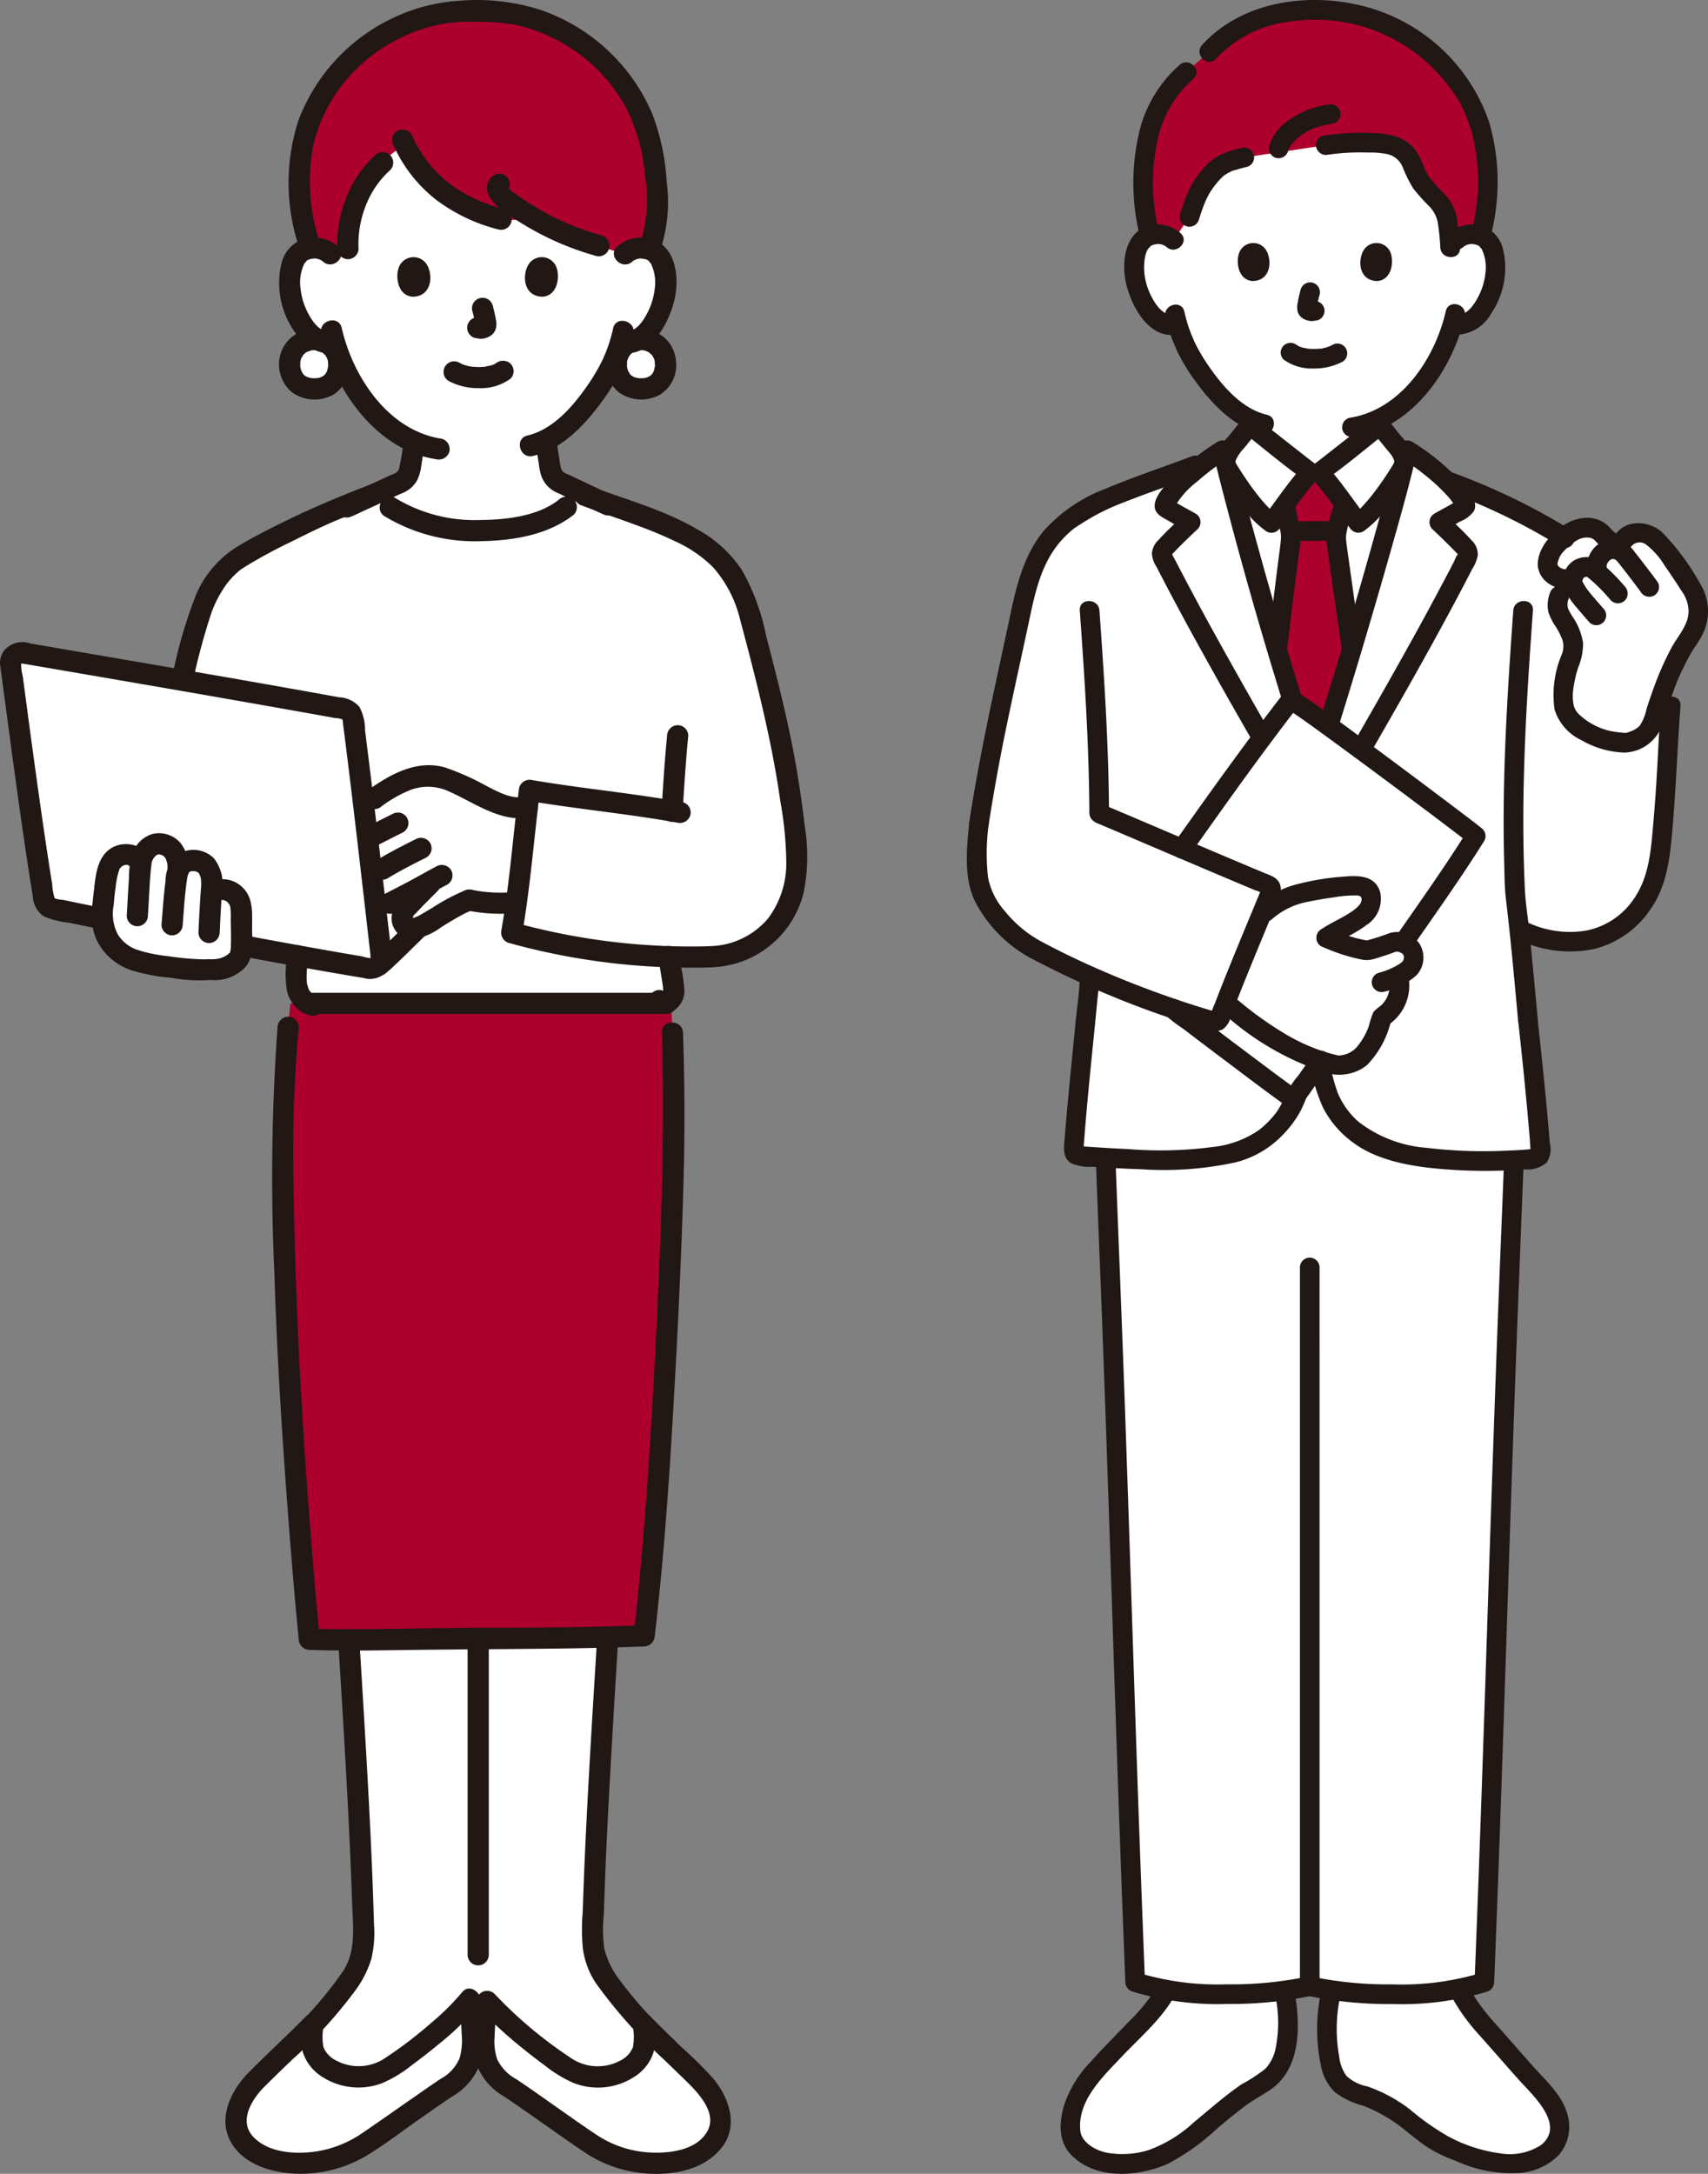 <svg xmlns="http://www.w3.org/2000/svg" width="171.289" height="218"><rect width="100%" height="100%" fill="#808080" stroke="none"/><g data-name="Group 3986"><g data-name="13536"><path data-name="Path 592" d="M145.26 33.752a16.66 16.66 0 01-2.794 4.828 12.472 12.472 0 01-4.513 3.6c.049.561.126 1.1.226 1.675.181 1 .121 1.9 1.515 2.4.091.033 4.5 2.094 4.768 2.184 0 0-.974 7.264-11.447 7.264s-13.74-7.478-13.74-7.478c.142-.057 4.092-1.937 4.182-1.97 1.394-.5 1.34-1.4 1.515-2.4.112-.64.2-1.275.246-1.917-3.347-1.777-5.992-6.333-6.471-7.633a14.317 14.317 0 01-.648-1.758l-.181.031a2.442 2.442 0 01-1.883-.542 6.693 6.693 0 01-1.966-3.184 6.148 6.148 0 01.18-4.335 2.056 2.056 0 011.846-1.026 2.214 2.214 0 011.6.586s-3.332-13.451 14.17-13.451c15.848 0 14.17 13.451 14.17 13.451a2.217 2.217 0 011.6-.586 2.056 2.056 0 011.854 1.029 6.148 6.148 0 01.18 4.335 6.7 6.7 0 01-1.965 3.187 2.4 2.4 0 01-2.037.51 21.05 21.05 0 01-.407 1.2z" fill="#fff"/><path data-name="Path 593" d="M131.849 47.368h.488c1.081 1.216 3.34 4.352 3.886 5.079 1.7-1.088 4.208-5.086 4.509-5.655-1.967 7.864-7.488 26.316-8.827 30-1.248-2.16-6.918-21.905-8.912-30.008.269.52 2.8 4.571 4.516 5.665.546-.727 2.808-3.864 3.886-5.079z" fill="#fff"/><path data-name="Path 594" d="M120.376 213.562c1.436-1.178 2.816-2.357 4.437-3.556.8-.595 1.805-1.006 2.569-1.652a4.5 4.5 0 001.035-1.379c.9-1.718.822-4.923.479-6.833 0 0-.035-.2-.1-.538-2.229.256-5.014.382-7 .4a26.362 26.362 0 01-4.8-.469l-.882 1.391c-.64.719-1.837 2.156-2.53 2.825-2.069 1.994-2.811 2.94-4.315 4.608a7.979 7.979 0 00-1.877 5.656c.226 1.392 1.564 2.154 2.868 2.69a10.47 10.47 0 003.8.2 10.3 10.3 0 004.479-1.878 73.81 73.81 0 001.837-1.465z" fill="#fff"/><path data-name="Path 595" d="M142.279 213.46a18.649 18.649 0 00-4.847-3.075 8.115 8.115 0 01-2.982-1.382 4.277 4.277 0 01-1.008-2.015 16.493 16.493 0 01-.065-6.68s.058-.281.148-.745a71.985 71.985 0 007.374.443 26.972 26.972 0 005.271-.557l1.527 2.428 6.739 7.525c3.313 3.4 2.178 6.834-1.666 7.454a10.531 10.531 0 01-5.961-.894 14.653 14.653 0 01-3.337-1.6 35.719 35.719 0 01-1.193-.902z" fill="#fff"/><path data-name="Path 596" d="M131.273 104.293a.352.352 0 01.693.019 44.462 44.462 0 00.98 4.818 8.826 8.826 0 003.35 4.68 15.189 15.189 0 006.127 2.2 52.54 52.54 0 009.4.345c-.043 1.056-.249 6.4-.249 6.4-1.092 26.525-1.675 50.406-2.714 76.025a28.9 28.9 0 01-7.961 1.228 52.669 52.669 0 01-9.553-.825 52.611 52.611 0 01-9.544.828 28.992 28.992 0 01-7.959-1.232c-1.038-25.555-1.617-49.378-2.709-75.822l-.255-6.789v-.066a58.487 58.487 0 0010.7-.072c2.367-.386 3.985-.833 5.483-2.093a9.529 9.529 0 003.166-4.6 48.7 48.7 0 001.055-5.04z" fill="#fff"/><path data-name="Path 597" d="M98.178 82.582c1.182-7.754 2.512-13.125 4.495-22.549a12.806 12.806 0 014.33-7.726 26.317 26.317 0 012.808-1.734c2.365-1.2 7.889-3.063 10.059-3.9l1.216-.468a27.243 27.243 0 011.527-1.058c1.394 6.187 7.1 26.313 8.959 30.9h.6c1.823-5.358 7.566-24.708 8.959-30.9a27.946 27.946 0 013.932 3.065 63.251 63.251 0 0111.915 5.742l10.567 16.852c-.307 4.014-.311 6.918-.846 12.781a21.291 21.291 0 01-.746 4.515 8.843 8.843 0 01-7.111 6.237 10.67 10.67 0 01-6.063-.95l-.434-.2c.293 2.728.586 5.868.87 9.05.646 5.8.939 9 1.29 13.232a.675.675 0 01-.6.728 53.311 53.311 0 01-11.478-.19 15.18 15.18 0 01-6.127-2.2 8.826 8.826 0 01-3.35-4.68 44.463 44.463 0 01-.98-4.818.352.352 0 00-.7 0 48.5 48.5 0 01-1.047 5.025 9.529 9.529 0 01-3.166 4.6c-1.5 1.26-3.115 1.707-5.483 2.093-3.389.553-9.856.157-13.342-.11a.615.615 0 01-.567-.663c.271-3.613.636-7.465 1.119-12.1l.508-5.276c-2-.887-4.039-1.881-6.037-2.973a13.3 13.3 0 01-4.718-5.205c-.674-1.527-.667-4.122-.363-7.116" fill="#fff"/><path data-name="Path 598" d="M138.35 42.655c.617.69 1.379 1.7 1.981 2.4a1.913 1.913 0 01.419 1.711c-.232.463-2.8 4.574-4.523 5.68-.545-.727-2.8-3.864-3.886-5.079.401-.285 5.746-4.501 6.009-4.712z" fill="#fff"/><path data-name="Path 599" d="M125.383 42.655c-.617.69-1.379 1.7-1.981 2.4a1.912 1.912 0 00-.415 1.712c.232.463 2.8 4.574 4.522 5.68.546-.727 2.808-3.864 3.886-5.079-.405-.286-5.747-4.502-6.012-4.713z" fill="#fff"/><path data-name="Path 600" d="M168.289 65.828a14.881 14.881 0 011.113-1.883 4.458 4.458 0 00.921-2.82 5.172 5.172 0 00-.443-1.746c-1.024-1.591-1.908-2.981-2.975-4.33a11.315 11.315 0 00-.826-.9 2.573 2.573 0 00-1.785-.739 2.14 2.14 0 00-1.535.847c-1.4.443-1.688-.435-2.31-.924a2.424 2.424 0 00-2.374-.2 6.051 6.051 0 00-1.979 1.494 3.409 3.409 0 00-.865 1.732 1.281 1.281 0 00.377 1.143 2.063 2.063 0 001.592.581l-.813 1.653a2.365 2.365 0 00-.183 1 1.635 1.635 0 00.029.41 1.754 1.754 0 00.171.4c.634 1.2 1.79 2.62 1.254 4.077-1.322 3.831-1.14 5.741.1 6.825a9.015 9.015 0 003.4 1.811 8.041 8.041 0 002.275.2 4.175 4.175 0 001.724-1 4.359 4.359 0 00.778-1.633c.194-.7.788-2.441 1.236-3.573a26.165 26.165 0 011.111-2.416z" fill="#fff"/><path data-name="Path 601" d="M148.001 83.837c-1.451-1.2-15.683-11.86-18.518-13.686-6.112 7.915-16.745 23.192-18.542 25.871 2.417 1.949 15.884 12.156 18.78 14.205 2.584-3.587 15.335-21.683 18.28-26.39" fill="#fff"/><path data-name="Path 602" d="M126.922 91.429a8.1 8.1 0 013.09-1.717 18.829 18.829 0 012.126-.456c.928-.14 1.611-.283 2.546-.356 1.237-.1 1.955-.213 2.463.3a1.423 1.423 0 01.379 1.143c-.1 1.707-3.113 2.7-4.52 3.7a16.249 16.249 0 004.107 1.273 23.362 23.362 0 002.562-.814 1.78 1.78 0 011.907.745 1.613 1.613 0 01-.391 2.013 6.55 6.55 0 01-.966.606 3.307 3.307 0 01-.187 2.469 4.055 4.055 0 01-1.467 1.7 8.46 8.46 0 01-2.087 3.99 3.939 3.939 0 01-2.447.786c-4.058-.917-7.268-3.11-10.484-5.748" fill="#fff"/><path data-name="Path 603" d="M110.374 81.636c4.817 2.029 11.78 5.042 17.262 7.315-.652 1.632-4.34 10.345-5.468 13.613a96.38 96.38 0 01-18.912-7.66 13.3 13.3 0 01-4.718-5.205c-.674-1.527-.667-4.122-.363-7.116" fill="#fff"/><path data-name="Path 604" d="M119.29 21.744a11.825 11.825 0 011.415-3.269 5.361 5.361 0 014.085-2.685l8.169-1.229a29.052 29.052 0 015.6-.185 3.854 3.854 0 012.118.739 7.585 7.585 0 011.5 2.651c.788 1.6 2.646 2.422 2.941 4.212a24.058 24.058 0 01.278 2.544l.633-.443a2.217 2.217 0 011.6-.586 2.579 2.579 0 01.845.163 21.9 21.9 0 00.69-5.606c.117-4.177-1.454-8.388-3.424-10.316a15.731 15.731 0 00-3.038-3.164 17.419 17.419 0 00-10.772-3.543c-3.842 0-7.742.9-10.675 4.172l-2.264 2.012a12.685 12.685 0 00-2.437 2.86c-1.147 1.9-1.756 4.289-1.911 7.98a18.183 18.183 0 00.668 5.585 2.591 2.591 0 01.785-.141 2.214 2.214 0 011.6.586z" fill="#ad002d"/><path data-name="Path 605" d="M133.611 71.536q-.2.653-.39 1.25c-1.6-1.161-2.9-2.084-3.618-2.555a366.925 366.925 0 01-1.521-5.02c.589-5.067 1.387-11.219 1.387-11.4a4.17 4.17 0 00-.144-.936 15.14 15.14 0 01-.1-.421c-.155-.7-.183-1.054-.363-1.793 0 0 0-.012-.011-.036.863-1.163 1.905-2.541 2.541-3.256h.943c.635.714 1.675 2.092 2.539 3.254-.064.124-.1.2-.1.2a9.193 9.193 0 00-.441 1.434 5.977 5.977 0 00-.348 1.661c0 .3.807 5.934 1.561 11.25-.69 2.313-1.355 4.5-1.935 6.368z" fill="#ad002d"/><path data-name="Path 606" d="M117.852 200.037c-1.3 2.414-3.519 4.266-5.369 6.229-1.879 1.992-4.467 4.406-4.138 7.435.128 1.182 1.582 1.973 2.645 2.177a8.828 8.828 0 004.155-.246 13.205 13.205 0 004.584-2.805c1.562-1.281 3.09-2.64 4.754-3.789a15.8 15.8 0 002.417-1.579 4.2 4.2 0 001.031-2.062 13.054 13.054 0 00.019-4.992 1.013 1.013 0 01.69-1.212.993.993 0 011.212.69c.577 3.33.61 7.665-2.535 9.741-.862.568-1.757 1.039-2.581 1.668-.876.669-1.724 1.371-2.575 2.073a22.409 22.409 0 01-5.1 3.656c-2.964 1.281-7.094 1.6-9.582-.866-1.346-1.333-1.281-3.278-.78-4.98a11.458 11.458 0 012.706-4.438c1.229-1.387 2.537-2.677 3.817-4.014a17.842 17.842 0 002.93-3.68c.6-1.117 2.3-.123 1.7.995z" fill="#211715"/><path data-name="Path 607" d="M134.327 200.57a15.616 15.616 0 00-.021 5.685 4.031 4.031 0 00.731 1.936 4.337 4.337 0 002.094 1.041 15.288 15.288 0 014.227 2.276 25.5 25.5 0 003.93 2.767 15.31 15.31 0 005.23 1.681 5.742 5.742 0 004.043-.856c2.483-2.03-.9-5.025-2.235-6.522-1.439-1.609-2.851-3.242-4.291-4.85a19.9 19.9 0 01-2.616-3.779c-.605-1.115 1.1-2.111 1.7-.995a19.032 19.032 0 002.539 3.639c1.415 1.579 2.8 3.189 4.214 4.764 1.281 1.425 2.759 2.732 3.306 4.641a4.371 4.371 0 01-.791 4.051 6.116 6.116 0 01-4.294 1.876 13.358 13.358 0 01-6.056-1.208 15.1 15.1 0 01-2.79-1.324c-.726-.47-1.4-1.026-2.077-1.56a15.557 15.557 0 00-4.469-2.669 7.872 7.872 0 01-2.8-1.33 4.814 4.814 0 01-1.39-2.506 17.664 17.664 0 01-.082-7.283c.246-1.243 2.144-.717 1.9.524z" fill="#211715"/><path data-name="Path 608" d="M118.777 31.251a14.254 14.254 0 00.645 2.151c.1.25.175.414.288.695.1.25-.067-.135.018.043.031.065.06.131.091.2a18.252 18.252 0 001.572 2.621c1.372 1.944 3.251 4.067 5.662 4.634 1.234.29.711 2.19-.524 1.9-2.846-.669-5.037-3.046-6.686-5.325a18.721 18.721 0 01-1.713-2.8c-.1-.21-.193-.425-.283-.64-.107-.255.072.169-.04-.092a14.36 14.36 0 01-.215-.515 14.273 14.273 0 01-.72-2.343c-.258-1.237 1.641-1.767 1.9-.524z" fill="#211715"/><path data-name="Path 609" d="M146.894 31.724c-1.221 5.366-5.261 11.207-11.051 12.081a1.017 1.017 0 01-1.212-.69.992.992 0 01.69-1.212c5.156-.776 8.588-5.943 9.673-10.7.282-1.235 2.182-.713 1.9.524z" fill="#211715"/><path data-name="Path 610" d="M134.63 36.276a6.053 6.053 0 01-2.913.679 4.8 4.8 0 01-2.992-.9.985.985 0 010-1.394 1.016 1.016 0 011.393 0c-.34-.265.018 0 .126.055.083.044.308.113 0 .01.079.027.157.061.237.086.1.033.2.06.307.084a2.221 2.221 0 01.357.067c-.1-.044-.156-.019-.007 0a6.744 6.744 0 001.094.014c.065 0 .129-.009.194-.016l.11-.012a3.164 3.164 0 01-.087.011c.056.027.256-.045.318-.059q.152-.034.3-.078c.087-.026.171-.057.257-.087.223-.076-.2.1 0 0q.16-.075.315-.157a.985.985 0 01.995 1.7z" fill="#211715"/><path data-name="Path 611" d="M132.336 29.568a13.033 13.033 0 00-.307 1.4l.035-.262a.853.853 0 000 .194l-.042-.257a.5.5 0 00.022.087l-.1-.235a.366.366 0 00.031.056l-.154-.2a.283.283 0 00.046.045l-.2-.154a.923.923 0 00.111.059l-.235-.1a.811.811 0 00.188.055l-.262-.035a.755.755 0 00.176 0l-.261.034c.066-.009.132-.025.2-.034a1.105 1.105 0 01.759.1.985.985 0 01.354 1.348.946.946 0 01-.591.453c-.174.024-.345.067-.522.075a1.708 1.708 0 01-.8-.195 1.209 1.209 0 01-.654-.791 1.877 1.877 0 01.006-.823c.077-.453.181-.9.3-1.345a1.019 1.019 0 01.453-.591.985.985 0 011.348.354 1.035 1.035 0 01.1.759z" fill="#211715"/><path data-name="Path 612" d="M139.511 25.518c.235.763.082 2.517-1.363 2.666-1.909-.011-2.011-2.132-1.368-3.13a1.512 1.512 0 012.731.464z" fill="#211715"/><path data-name="Path 613" d="M124.221 25.518c-.234.763-.082 2.517 1.363 2.666 1.909-.011 2.01-2.132 1.37-3.129a1.513 1.513 0 00-2.733.463z" fill="#211715"/><path data-name="Path 614" d="M145.341 23.383a3.4 3.4 0 013.7-.553 3.234 3.234 0 011.694 2.18 8.128 8.128 0 01-1.182 6.415 4.1 4.1 0 01-3.738 2.147 1.018 1.018 0 01-.985-.985.991.991 0 01.985-.985c1.123.148 1.858-.783 2.344-1.681a6.517 6.517 0 00.8-2.475 4.246 4.246 0 00-.426-2.587c.156.246-.253-.221-.116-.12a1 1 0 00-.476-.217 1.33 1.33 0 00-1.206.258c-.944.842-2.342-.547-1.394-1.393z" fill="#211715"/><path data-name="Path 615" d="M116.996 24.778a1.317 1.317 0 00-1.141-.272 1.055 1.055 0 00-.542.231c.136-.1-.268.361-.116.12a2.6 2.6 0 00-.387 1.044 5.943 5.943 0 00-.038 1.543 6.528 6.528 0 00.8 2.475c.487.9 1.222 1.827 2.344 1.681a.99.99 0 01.985.985 1.01 1.01 0 01-.985.985c-2.593.336-4.187-2.463-4.833-4.562-.581-1.879-.557-4.8 1.281-6a3.381 3.381 0 014.029.376c.948.846-.449 2.235-1.393 1.393z" fill="#211715"/><path data-name="Path 616" d="M120.561 4.5c4.131-4.527 11.087-5.368 16.767-3.723a18.04 18.04 0 0112.02 11.494 21.558 21.558 0 01.139 11.434.986.986 0 01-1.9-.524 19.955 19.955 0 00.187-9.181 14.354 14.354 0 00-1.431-3.817 17.549 17.549 0 00-2.189-2.883 16.692 16.692 0 00-14.456-5.175A12 12 0 00121.95 5.9c-.857.939-2.247-.458-1.393-1.393z" fill="#211715"/><path data-name="Path 617" d="M114.314 23.705a22.243 22.243 0 010-10.726 12.959 12.959 0 013.982-6.465c.936-.852 2.334.538 1.393 1.394a11.1 11.1 0 00-3.475 5.6 20.067 20.067 0 000 9.678c.3 1.227-1.6 1.753-1.9.519z" fill="#211715"/><path data-name="Path 618" d="M132.696 13.612a25.024 25.024 0 014.792-.275c1.79.036 3.581.333 4.617 1.955.484.757.682 1.66 1.179 2.409a18.209 18.209 0 001.582 1.763 4.869 4.869 0 011.21 2.254 28.186 28.186 0 01.337 3.12c.1 1.265-1.872 1.258-1.97 0a22.9 22.9 0 00-.267-2.6 3.263 3.263 0 00-.92-1.626 18.984 18.984 0 01-1.532-1.719 14.163 14.163 0 01-1.059-2.139 2.163 2.163 0 00-1.61-1.313 8.954 8.954 0 00-1.862-.142 22.971 22.971 0 00-3.972.209 1.014 1.014 0 01-1.212-.69.994.994 0 01.69-1.212z" fill="#211715"/><path data-name="Path 619" d="M125.051 16.74a14.59 14.59 0 00-1.177.316 1.439 1.439 0 00-.466.168c.124-.053.152-.066.085-.036l-.087.039q-.111.049-.219.108-.166.089-.323.193a.621.621 0 00-.161.113c.124-.184.1-.084.024-.015a6.252 6.252 0 00-.577.582c-.1.117-.2.239-.292.359.164-.2 0-.005-.022.029l-.161.215a6.1 6.1 0 00-.508.8 9.046 9.046 0 00-.25.515c-.024.054-.049.108-.071.162.033-.081.037-.089.01-.023q-.065.156-.125.313c-.182.471-.341.951-.493 1.433a.985.985 0 11-1.9-.524 16.643 16.643 0 011.126-2.872 10.013 10.013 0 011.291-1.8 5.068 5.068 0 011.436-1.182 9.49 9.49 0 012.334-.795.985.985 0 01.524 1.9z" fill="#211715"/><path data-name="Path 620" d="M127.293 14.624a4.67 4.67 0 011.76-2.431 8.873 8.873 0 014.4-1.73.985.985 0 01.985.985 1.016 1.016 0 01-.985.985c.222-.03-.088.016-.131.023q-.148.025-.3.055-.244.049-.484.114-.268.072-.53.161c-.072.025-.391.089-.425.159q.183-.078.033-.013l-.066.03a6.593 6.593 0 00-.619.318c-.13.075-.243.148-.361.225q-.092.061-.181.125c-.067.049-.164.179 0-.007-.161.179-.382.318-.552.493a4.618 4.618 0 00-.212.23c-.038.044-.073.09-.111.133s.152-.216.025-.029a4.024 4.024 0 00-.288.475c-.017.034-.03.072-.049.1.148-.257.072-.19.045-.1s-.049.148-.066.222a1 1 0 01-1.212.69 1.007 1.007 0 01-.69-1.212z" fill="#211715"/><path data-name="Path 621" d="M133.273 106.079a18.564 18.564 0 00.887 3.524 7.889 7.889 0 002.069 2.884 12.716 12.716 0 006.783 2.616 48.73 48.73 0 008.205.284c.665-.025 1.33-.062 1.994-.116a4.925 4.925 0 01.5-.044c-.018-.049-.2.239-.191.242a9.267 9.267 0 01-.086-1.038q-.139-1.657-.289-3.313a454.73 454.73 0 00-.91-8.88.992.992 0 01.985-.985 1.008 1.008 0 01.985.985c.322 2.9.629 5.807.9 8.715q.171 1.866.325 3.734a2.351 2.351 0 01-.331 1.906 2.934 2.934 0 01-2.193.673 51.605 51.605 0 01-9.29-.123c-2.648-.283-5.609-.887-7.811-2.483a10.045 10.045 0 01-3.1-3.533 16.906 16.906 0 01-1.328-4.525c-.241-1.238 1.658-1.769 1.9-.524z" fill="#211715"/><path data-name="Path 622" d="M130.964 110.177c.036-.072-.126.339-.164.428-.078.183-.158.366-.246.545a8.957 8.957 0 01-.648 1.119 11.473 11.473 0 01-1.773 2.037 9.812 9.812 0 01-4.242 2.262 33.829 33.829 0 01-9.5.685c-1.6-.049-3.2-.137-4.794-.246a4.832 4.832 0 01-2.159-.345c-.927-.577-.735-1.632-.663-2.555.311-3.923.727-7.833 1.107-11.752.144-1.478.4-3 .4-4.5a.986.986 0 011.97 0c0 .865-.137 1.753-.219 2.611-.34 3.592-.729 7.179-1.047 10.773q-.11 1.239-.21 2.479l-.091 1.155a.991.991 0 01-.022.286c-.166.253-.19-.322-.3-.215.041-.042.416.031.484.036 1.414.1 2.829.189 4.245.251a40.354 40.354 0 008.539-.207 10.026 10.026 0 004.594-1.675 9.4 9.4 0 001.872-1.927 15.907 15.907 0 001.162-2.243c.567-1.133 2.266-.137 1.7.995z" fill="#211715"/><path data-name="Path 623" d="M152.231 102.235c-.251-2.81-.509-5.62-.8-8.427-.126-1.2-.258-2.392-.4-3.586-.152-1.235-.148-2.5-.181-3.747-.144-5.216.011-10.435.291-15.643.172-3.206.391-6.408.621-9.61.091-1.257 2.062-1.267 1.97 0-.394 5.486-.759 10.976-.9 16.475a166.883 166.883 0 00-.034 7.718q.038 1.908.129 3.814c.057 1.178.241 2.352.369 3.525.345 3.157.634 6.319.917 9.481a.993.993 0 01-.985.985 1 1 0 01-.997-.985z" fill="#211715"/><path data-name="Path 624" d="M168.53 70.806c-.334 4.412-.468 8.833-.887 13.239-.246 2.571-.659 5.131-2.212 7.269a9.609 9.609 0 01-5.45 3.827 11.936 11.936 0 01-7.7-.9.993.993 0 01-.353-1.348 1.008 1.008 0 011.348-.354 9.892 9.892 0 005.833.775 7.5 7.5 0 004.724-3.141c1.37-1.962 1.667-4.257 1.881-6.586q.306-3.331.486-6.671c.113-2.037.206-4.075.36-6.108.1-1.257 2.067-1.267 1.97 0z" fill="#211715"/><path data-name="Path 625" d="M132.27 72.521q3.474-11.035 6.519-22.207c.489-1.8.973-3.6 1.387-5.424a.993.993 0 011.447-.589 23.469 23.469 0 015.007 4.133c.591.676 1.694 1.863 1.174 2.835a3.16 3.16 0 01-1.369 1.027l-1.609.918.2-1.547c.856.805 1.734 1.606 2.52 2.483a1.985 1.985 0 01.658 1.514 3.75 3.75 0 01-.548 1.379q-1.573 3.054-3.224 6.068c-2.217 4.067-4.511 8.093-6.826 12.105a.986.986 0 01-1.7-.995 621.262 621.262 0 006.265-11.081q1.5-2.734 2.956-5.493.367-.7.729-1.4a2.583 2.583 0 01.357-.695q.1-.246.064.111c-.095-.1-.188-.192-.278-.291a64.26 64.26 0 00-2.359-2.311.994.994 0 01.2-1.547c.846-.483 1.73-.929 2.543-1.465l-.353.354.082-.127-.134.5c.011.2-.106-.1-.144-.162q-.1-.165-.216-.322a7.9 7.9 0 00-.6-.712 17.724 17.724 0 00-1.527-1.456 26.429 26.429 0 00-2.858-2.12l1.447-.591c-.778 3.422-1.753 6.8-2.709 10.178q-1.675 5.9-3.448 11.766-.859 2.848-1.748 5.687c-.38 1.205-2.283.69-1.9-.524z" fill="#211715"/><path data-name="Path 626" d="M129.674 52.284c1.393 0 2.786-.03 4.179-.03a.985.985 0 110 1.97c-1.393 0-2.786.029-4.179.03a.985.985 0 010-1.97z" fill="#211715"/><path data-name="Path 627" d="M129.816 50.4c.165.7.274 1.408.434 2.108a4.973 4.973 0 01.19 1.459c-.054.75-.183 1.5-.276 2.248-.365 2.927-.73 5.853-1.071 8.782a1.016 1.016 0 01-.985.985.991.991 0 01-.985-.985c.336-2.879.694-5.756 1.053-8.633.1-.773.217-1.549.286-2.325a3.108 3.108 0 00-.111-1.007c-.16-.7-.269-1.409-.434-2.108-.291-1.232 1.608-1.76 1.899-.524z" fill="#211715"/><path data-name="Path 628" d="M134.565 65.198c-.419-2.956-.846-5.908-1.254-8.867-.1-.752-.246-1.513-.3-2.272a4.631 4.631 0 01.19-1.455 15.519 15.519 0 01.722-2.283.991.991 0 011.353-.351 1.01 1.01 0 01.354 1.348 11.564 11.564 0 00-.575 2.02 2.471 2.471 0 00-.057.827c.078.743.175 1.345.281 2.11.389 2.8.792 5.6 1.189 8.4a1.018 1.018 0 01-.69 1.212.993.993 0 01-1.212-.69z" fill="#211715"/><path data-name="Path 629" d="M139.046 41.958c.523.591 1.005 1.216 1.5 1.828a4.872 4.872 0 011.166 1.885 3.1 3.1 0 01-.718 2.578q-.914 1.419-1.959 2.746a10.305 10.305 0 01-2.318 2.3 1.009 1.009 0 01-1.348-.354c-1.227-1.639-2.379-3.345-3.732-4.88a1 1 0 01.2-1.547c.122-.088.239-.181.359-.272-.265.2.134-.1.2-.154.123-.1.246-.191.367-.286q.991-.774 1.978-1.551c.972-.764 1.95-1.521 2.912-2.3a1.015 1.015 0 011.393 0 .993.993 0 010 1.394c-2.041 1.645-4.082 3.339-6.212 4.868l.2-1.547c1.464 1.66 2.715 3.508 4.039 5.278l-1.348-.353a5.379 5.379 0 00.834-.739c.328-.339.635-.7.932-1.066a29.314 29.314 0 001.65-2.3c.186-.283.368-.568.542-.858.052-.086.108-.171.153-.26a.462.462 0 00.046-.084c-.062.246-.062-.078-.064-.083a2.435 2.435 0 00-.278-.563c-.186-.246-.394-.475-.587-.715-.428-.531-.851-1.067-1.3-1.576a1.009 1.009 0 010-1.394 1 1 0 011.393.005z" fill="#211715"/><path data-name="Path 630" d="M125.722 74.506a551.713 551.713 0 01-6.625-11.78q-1.59-2.924-3.117-5.882a2.823 2.823 0 01-.462-1.333 2.083 2.083 0 01.665-1.362c.788-.877 1.667-1.679 2.525-2.483l.2 1.547q-.907-.515-1.812-1.034c-.568-.326-1.281-.648-1.3-1.409-.026-.929.9-1.9 1.487-2.542a24.286 24.286 0 014.828-3.93.993.993 0 011.447.589c.1.451.236.9.32 1.355.014.078.017.19.035.267 0-.023-.037-.235.009-.069.035.126.064.255.1.383q.246.979.5 1.956.621 2.394 1.277 4.778 1.481 5.419 3.067 10.8.827 2.808 1.693 5.6c.377 1.214-1.524 1.733-1.9.524q-3.182-10.223-5.882-20.6c-.4-1.532-.788-3.045-1.113-4.483l1.447.591a25.7 25.7 0 00-3.089 2.337 8.456 8.456 0 00-2.382 2.812l.134-.5v.135l-.135-.5.082.127-.353-.354c.813.535 1.7.985 2.544 1.465a.994.994 0 01.2 1.547 58.438 58.438 0 00-2.282 2.226c-.082.085-.163.17-.243.257q-.2.278-.1-.091a2.989 2.989 0 00.306.6q.362.7.729 1.4 1.4 2.668 2.846 5.306a590.957 590.957 0 006.065 10.752.986.986 0 01-1.7.995z" fill="#211715"/><path data-name="Path 631" d="M126.079 43.35c-.452.511-.874 1.048-1.3 1.576a4.049 4.049 0 00-.86 1.265c-.011.035-.033.268-.044.139-.006-.077-.009-.025.012.025a2.393 2.393 0 00.162.276c.175.29.358.575.542.858a29.128 29.128 0 001.611 2.254c.308.384.628.761.97 1.114.148.152.3.3.457.443.072.065.148.129.222.189-.148-.117.127.086.156.105l-1.348.353c1.325-1.77 2.576-3.618 4.039-5.278l.2 1.547c-2.131-1.527-4.171-3.223-6.212-4.868a.992.992 0 010-1.394 1.009 1.009 0 011.393 0c.963.776 1.94 1.533 2.912 2.3q.989.777 1.978 1.551l.366.286.2.154c.119.092.237.185.359.272a1 1 0 01.2 1.547c-1.353 1.534-2.5 3.241-3.732 4.88a1 1 0 01-1.348.354 10.285 10.285 0 01-2.318-2.3q-1.046-1.325-1.959-2.746a3.1 3.1 0 01-.718-2.578 4.891 4.891 0 011.16-1.89c.5-.612.981-1.236 1.5-1.828a.988.988 0 011.4 1.395z" fill="#211715"/><path data-name="Path 632" d="M131.61 200.128a40 40 0 01-8.571.837 29.366 29.366 0 01-9.458-1.24 1.016 1.016 0 01-.723-.95c-.5-12.292-.906-24.588-1.311-36.883-.412-12.491-.828-24.981-1.336-37.468-.112-2.753-.212-5.506-.315-8.26-.049-1.269 1.921-1.267 1.97 0 .312 8.32.653 16.638.948 24.959.436 12.276.817 24.555 1.24 36.832q.358 10.411.774 20.821l-.724-.95a27.6 27.6 0 008.934 1.17 37.633 37.633 0 008.047-.768.986.986 0 01.524 1.9z" fill="#211715"/><path data-name="Path 633" d="M152.81 116.346c-.331 8.428-.671 16.855-.969 25.284-.43 12.151-.808 24.3-1.227 36.453q-.357 10.348-.769 20.7a1.016 1.016 0 01-.724.951 29.457 29.457 0 01-9.458 1.239 40.159 40.159 0 01-8.571-.837.986.986 0 01.524-1.9 37.734 37.734 0 008.048.765 27.676 27.676 0 008.935-1.169l-.723.95c.493-12.209.9-24.422 1.3-36.634.407-12.356.818-24.712 1.317-37.065q.176-4.368.345-8.735c.049-1.264 2.02-1.27 1.97 0z" fill="#211715"/><path data-name="Path 634" d="M132.335 127.065q-.007 4.27 0 8.54v63.497a.986.986 0 01-1.97 0v-61.79-10.248a.986.986 0 011.97 0z" fill="#211715"/><path data-name="Path 635" d="M145.314 47.264a65.518 65.518 0 0112.164 5.84c1.078.663.09 2.368-.995 1.7a63.007 63.007 0 00-11.693-5.642c-1.182-.426-.673-2.331.524-1.9z" fill="#211715"/><path data-name="Path 636" d="M110.258 61.223c.488 6.773.926 13.556.962 20.349a.986.986 0 01-1.97 0c-.036-6.794-.474-13.576-.962-20.349-.087-1.265 1.883-1.26 1.97 0z" fill="#211715"/><path data-name="Path 637" d="M97.224 82.321c.994-6.506 2.436-12.923 3.816-19.355.739-3.433 1.324-6.853 3.581-9.668a15.628 15.628 0 016.265-4.292c2.862-1.21 5.818-2.167 8.719-3.28a.993.993 0 011.212.69 1.007 1.007 0 01-.69 1.212c-2.449.936-4.938 1.766-7.377 2.732a23.22 23.22 0 00-2.976 1.358c-.568.323-1.13.661-1.675 1.019a13.84 13.84 0 00-.321.216.914.914 0 00-.154.113 10.344 10.344 0 00-.887.813c-2.365 2.42-2.95 5.659-3.63 8.842-.7 3.277-1.429 6.552-2.108 9.831a195.74 195.74 0 00-1.872 10.3.992.992 0 01-1.212.69 1.01 1.01 0 01-.69-1.212z" fill="#211715"/><path data-name="Path 638" d="M161.823 53.916c.955-1.882 3.478-1.785 4.877-.53a24.325 24.325 0 013.775 5.1 5.236 5.236 0 01.33 5.008c-.349.777-.917 1.451-1.33 2.2s-.791 1.512-1.133 2.294c-.633 1.455-1.054 2.979-1.567 4.475a4.153 4.153 0 01-3.9 3.01 9.248 9.248 0 01-4.27-1.24 5.045 5.045 0 01-2.7-3.07 10.425 10.425 0 01.69-5.468 2.154 2.154 0 00.1-1.5 6.918 6.918 0 00-.674-1.347 5.759 5.759 0 01-.736-1.452 3.374 3.374 0 01.155-1.931 1.016 1.016 0 011.212-.69.992.992 0 01.69 1.212 1.456 1.456 0 00-.082 1.052 6.761 6.761 0 00.564.982 6.364 6.364 0 01.936 2.463 6.292 6.292 0 01-.5 2.484 12.3 12.3 0 00-.493 2.241 4.528 4.528 0 00.038 1.425 1.835 1.835 0 00.443.9 6.717 6.717 0 003.32 1.789 11.084 11.084 0 001.431.176c.058 0 .355-.054.123.012-.07.02.4-.166.4-.167a2.237 2.237 0 00.915-.562 4.8 4.8 0 00.69-1.689c.224-.72.473-1.433.731-2.141a30.692 30.692 0 011.745-3.954c.656-1.232 1.831-2.4 1.732-3.885a3.6 3.6 0 00-.69-1.836 67.128 67.128 0 00-1.7-2.548 7.641 7.641 0 00-1.838-2.098 1.075 1.075 0 00-1.588.275c-.574 1.133-2.274.135-1.7-.995z" fill="#211715"/><path data-name="Path 639" d="M164.557 59.376a77.55 77.55 0 00-1.092-1.453l-.326-.424c-.141-.183.134.173-.005-.007l-.155-.2q-.258-.333-.52-.663c-.1-.128-.2-.261-.313-.381-.029-.031-.061-.058-.09-.088.108.114 0 .01-.065-.039-.1-.049-.092-.049.025 0a1.451 1.451 0 00-.144-.049q-.167-.034.043-.006a1.411 1.411 0 00-.293 0c.14-.02.155-.019.044 0a1.437 1.437 0 00-.141.045c.119-.053.13-.055.03-.006-.071.049-.185.124-.058.02a2.363 2.363 0 00-.222.217c.164-.174-.029.066-.061.113-.049.1-.047.088 0-.034a2.045 2.045 0 00-.085.277q-.03.166 0-.053c-.03.018 0 .239 0 .273a.989.989 0 01-.985.985 1.011 1.011 0 01-.985-.985 2.75 2.75 0 011.193-2.39 2.441 2.441 0 012.654-.092 3.7 3.7 0 01.952.944q.594.752 1.174 1.515c.375.49.749.981 1.113 1.478a.989.989 0 01-.353 1.348 1.014 1.014 0 01-1.348-.353z" fill="#211715"/><path data-name="Path 640" d="M161.568 60.236a17.722 17.722 0 00-1.633-1.731 16.35 16.35 0 00-.443-.387l-.191-.163-.1-.086c-.027-.023-.163-.148-.042-.038s.012.025 0 .011c-.111-.129.029.072.07.027 0 0-.3-.075-.11-.033.175.038-.093.022-.123.013.133.039.175-.039.068-.006-.052.016-.107.034-.159.044-.1.02.072-.026.08-.037a1.459 1.459 0 00-.232.135c-.013 0 .179-.1.085-.059-.031.012-.111.135-.019.009s.02-.026.005 0-.044.072-.065.11l-.03.058q-.054.118 0 0l.025-.057c-.011.031-.022.063-.031.094s-.016.063-.026.094c-.049.166.017-.049 0-.075a.7.7 0 01-.007.119c0 .034.016.141-.009-.02s0-.015.016.028c0 .012.024.1.035.106q-.069-.158-.023-.059a.913.913 0 00.035.07 6.661 6.661 0 00.5.8c.025.035.053.068.077.1-.191-.28-.067-.087-.015-.023.089.112.18.222.272.332.4.48.814.95 1.227 1.42a.986.986 0 01-1.394 1.394c-.425-.485-.851-.969-1.263-1.465a7.4 7.4 0 01-1.291-1.984 2.375 2.375 0 011.009-2.779 2.485 2.485 0 011.64-.3 2.533 2.533 0 011.263.713 18.315 18.315 0 012.185 2.212 1.007 1.007 0 010 1.394 1 1 0 01-1.393 0z" fill="#211715"/><path data-name="Path 641" d="M160.814 54.997a4.812 4.812 0 01-.637-.554c-.068-.071-.135-.148-.206-.215a2.614 2.614 0 00-.144-.135q.093.067.011.01c-.034-.023-.308-.166-.127-.089a1.72 1.72 0 00-.261-.082c-.06-.015-.274-.034-.1-.023-.125-.008-.246 0-.371 0-.206 0 .11-.038-.109.013-.092.021-.182.04-.272.067-.06.018-.118.037-.176.059q.108-.049.012-.006a3.325 3.325 0 00-.309.159 4.236 4.236 0 00-.5.33c.112-.087-.162.14-.187.164q-.113.1-.222.2c-.157.148-.313.3-.46.459l-.1.106-.022.031c-.055.082-.108.164-.157.25s-.1.174-.136.265c.064-.138-.067.193-.077.229a3.153 3.153 0 00-.084.352c.015-.061.016-.038.009.067-.074-.256.107.19.027.049s.214.236.026.035c.04.043.1.092.135.138.112.14-.155-.088.006 0 .088.049.172.1.263.148-.156-.079 0 0 .079.021.018.005.3.064.1.036a2.021 2.021 0 00.4 0 .991.991 0 01.985.985 1.008 1.008 0 01-.985.985 3.009 3.009 0 01-2.383-.931 2.381 2.381 0 01-.63-1.478 3.569 3.569 0 01.38-1.552 5.676 5.676 0 011.748-2.06 4.535 4.535 0 012.765-1.11 3.215 3.215 0 011.6.4 3.173 3.173 0 01.649.505c.095.093.182.192.275.287.034.035.069.071.1.105.019.018.179.152.065.068a1.01 1.01 0 01.354 1.348 1 1 0 01-1.348.353z" fill="#211715"/><path data-name="Path 642" d="M133.309 106.882c-.562.758-1.093 1.54-1.64 2.308-.528.739-.672.947-1.094 1.534a1 1 0 01-1.348.354c-1.733-1.228-3.426-2.512-5.123-3.788q-1.8-1.353-3.6-2.713l-1.855-1.412a16.934 16.934 0 01-1.778-1.355.986.986 0 011.393-1.393c.354.354 1.125.853 1.632 1.238l1.853 1.41q1.749 1.321 3.5 2.637c1.648 1.235 3.29 2.482 4.971 3.672l-1.348.353a5.775 5.775 0 01.538-.731l-.253.434a6.763 6.763 0 011.027-1.544c.474-.667.936-1.344 1.422-2a1.016 1.016 0 011.348-.353.992.992 0 01.353 1.348z" fill="#211715"/><path data-name="Path 643" d="M117.694 84.616c3.618-5.108 7.254-10.213 11.09-15.158a.985.985 0 011.194-.154c2.906 1.937 5.7 4.054 8.5 6.132q3.945 2.923 7.859 5.887c.788.6 1.588 1.191 2.354 1.82a.989.989 0 01.154 1.194c-2.295 3.659-4.81 7.187-7.271 10.734-.718 1.034-2.427.049-1.7-.995 2.463-3.547 4.975-7.075 7.271-10.734l.154 1.194c-.218-.179-.443-.351-.664-.524l-.1-.078-.262-.2-.69-.526q-1.719-1.309-3.448-2.6-4.187-3.14-8.406-6.231c-1.567-1.144-3.132-2.291-4.746-3.367l1.194-.154c-3.732 4.814-7.261 9.792-10.782 14.761a1.012 1.012 0 01-1.348.354.994.994 0 01-.354-1.348z" fill="#211715"/><path data-name="Path 644" d="M133.501 93.193a15.562 15.562 0 003.871 1.174h-.523a21.086 21.086 0 002.482-.784 2.712 2.712 0 013.019 1.053 2.607 2.607 0 01-.307 3.178 7.176 7.176 0 01-3.257 1.645.986.986 0 01-.524-1.9 7.246 7.246 0 001.678-.658 3.953 3.953 0 00.632-.4.6.6 0 00.2-.333.525.525 0 00-.041-.421c-.034-.069-.095-.123-.28-.219-.364-.19-.49-.075-.908.075q-.69.246-1.392.458c-.2.061-.4.122-.61.17a2.485 2.485 0 01-1.052-.018 18.246 18.246 0 01-3.98-1.316.992.992 0 01-.353-1.348 1.011 1.011 0 011.348-.353z" fill="#211715"/><path data-name="Path 645" d="M141.17 97.607a4.758 4.758 0 01-2.107 5.282l.453-.589a9.4 9.4 0 01-2.414 4.5 4.247 4.247 0 01-2.013.908 4.581 4.581 0 01-2.334-.2 28.309 28.309 0 01-9.905-5.741c-.982-.8.419-2.19 1.394-1.393a35.377 35.377 0 004.989 3.515 19.164 19.164 0 002.682 1.268q.722.27 1.464.479c.235.066.472.125.708.184s.274.063.115.03a2 2 0 00.223-.011 2.532 2.532 0 001.626-.813 7 7 0 001.234-2.147 7.818 7.818 0 01.43-1.335c.227-.387.73-.578 1.007-.954a2.691 2.691 0 00.548-2.456.986.986 0 011.9-.524z" fill="#211715"/><path data-name="Path 646" d="M126.225 90.734a8.876 8.876 0 013.724-2.027 25.812 25.812 0 014.83-.8c1.421-.117 3.109-.148 3.62 1.524a3.105 3.105 0 01-1.4 3.362c-1.084.834-2.374 1.325-3.495 2.1a.994.994 0 01-1.348-.354 1 1 0 01.353-1.348c1.015-.7 2.187-1.151 3.19-1.872a3.751 3.751 0 00.542-.474 1.137 1.137 0 00.286-.466c.086-.366-.055-.555-.4-.576a11.624 11.624 0 00-2.282.173c-.837.119-1.684.251-2.512.427a7.561 7.561 0 00-3.711 1.724c-.907.887-2.3-.5-1.394-1.393z" fill="#211715"/><path data-name="Path 647" d="M110.636 80.686c4.806 2.024 9.592 4.1 14.4 6.119l1.687.707c.646.269 1.389.46 1.647 1.188.275.775-.21 1.556-.5 2.264q-1.136 2.738-2.261 5.481c-.746 1.83-1.493 3.663-2.178 5.517a2.19 2.19 0 01-.788 1.256 1.96 1.96 0 01-1.683.024 88.432 88.432 0 01-2.763-.868 94.84 94.84 0 01-14.828-6.29 13.533 13.533 0 01-5.487-5.493c-1.265-2.385-.947-5.423-.69-8.006a1.013 1.013 0 01.985-.985.992.992 0 01.985.985 21.853 21.853 0 00-.083 5.356 7.1 7.1 0 001.692 3.428 12.1 12.1 0 003.9 3.178q2.6 1.379 5.3 2.562a97.545 97.545 0 009.606 3.645q.917.3 1.84.569a2.535 2.535 0 01.446.13c-.009-.045-.384.421-.435.262-.01-.032.053-.13.06-.164a5.942 5.942 0 01.312-.833c.493-1.29 1-2.571 1.523-3.85q.917-2.266 1.855-4.519l.767-1.852.321-.775.144-.35a.6.6 0 01.049-.119c.083-.112-.027-.123.013-.028l.253.435a3.359 3.359 0 00-.894-.4l-1.034-.433-2.16-.911q-2.217-.936-4.427-1.882c-2.7-1.151-5.394-2.307-8.1-3.448a1.018 1.018 0 01-.69-1.212.991.991 0 011.212-.69z" fill="#211715"/></g><g data-name="13563"><path data-name="Path 648" d="M59.711 100.622H30.928c-1.251-.644-1.352-2.161-1.169-3.777.037-.34.074-.675.1-.993l-14.541-9.827a121.43 121.43 0 013.984-21.8c.708-3.061 1.753-5.971 4.1-7.866a32.457 32.457 0 013.117-1.866c2.271-1.16 5.747-2.895 7.828-3.7l3-1.156.182-.071c2.7 2.709 6.99 3.634 10.367 3.634 3.269 0 6.905-.714 8.9-2.353l1.568-1.285.276.106c2.125.818 7.53 2.636 9.845 3.814a25.8 25.8 0 012.748 1.7c2.348 1.894 3.53 4.5 4.238 7.561 2.488 9.5 3.541 13.993 4.4 22.069a14.363 14.363 0 01-.422 4.855 8.393 8.393 0 01-2.531 4.1 9.164 9.164 0 01-5.779 2.183l-4.052-.02c.117.861.276 1.652.452 2.9a1.859 1.859 0 01-.207 1.344 1.372 1.372 0 01-1.2.449z" fill="#fff"/><path data-name="Path 649" d="M47.111 90.277a15.512 15.512 0 004.648.223c.413-3.115.868-7.2 1.137-9.567-1.578.377-3.193-.457-4.654-1.2q-1.323-.677-2.688-1.28a8.53 8.53 0 00-1.471-.531 6.039 6.039 0 00-3.692.467 20.737 20.737 0 00-3.906 2.443c.413 3.465.842 7.167 1.222 10.464l1.375-.714 1.188-.615.946-.489c.9-.468 1.527-.833 2.292-1.251-1.015 1.062-1.5 1.468-2.877 2.967a1.46 1.46 0 00-.141 1.508c.458.669 1.422.4 1.681.259a46.382 46.382 0 014.88-2.689" fill="#fff"/><path data-name="Path 650" d="M62.656 25.488a2.3 2.3 0 011.667-.61 2.141 2.141 0 011.922 1.068 6.4 6.4 0 01.187 4.512 6.969 6.969 0 01-2.046 3.317 2.542 2.542 0 01-1.96.566l-.188-.032a14.951 14.951 0 01-.674 1.83c-.5 1.358-3.275 6.135-6.78 7.968.053.661.138 1.316.253 1.973.182 1.043.125 1.973 1.577 2.5.044.016.962.45 1.944.916l-1.762 1.359c-2 1.639-5.635 2.353-8.9 2.353a16.458 16.458 0 01-8.789-2.353l-1.759-1.187c1.177-.545 2.316-1.076 2.363-1.093 1.451-.524 1.389-1.454 1.577-2.5.106-.61.188-1.172.237-1.764a13.022 13.022 0 01-4.659-3.733 17.534 17.534 0 01-3.327-6.278 2.5 2.5 0 01-2.121-.531 6.973 6.973 0 01-2.041-3.316 6.4 6.4 0 01.188-4.512 2.14 2.14 0 011.922-1.068 2.3 2.3 0 011.667.61s-.539-12.855 14.752-12.855c14.328.003 14.75 12.86 14.75 12.86z" fill="#fff"/><path data-name="Path 651" d="M41.718 211.462c1.5-1.047 2.831-1.965 3.256-2.231 2.732-1.706 2.427-4.028 2.367-5.62a51.912 51.912 0 00-.212-3.1c-.38.455-.758.921-.758.921a50.733 50.733 0 01-7.176 5.858 5.761 5.761 0 01-5.121.681c-1.577-.574-2.979-1.734-2.779-3.665l.139-1.342-.258.266c-1.772 1.816-3.722 3.6-5.493 5.365a6.1 6.1 0 00-2.013 4.337 3.717 3.717 0 001.763 2.781 7.126 7.126 0 003.2 1.127 12.1 12.1 0 007.532-1.546c.414-.238 3.197-2.192 5.553-3.832z" fill="#fff"/><path data-name="Path 652" d="M49.022 164.298H47.85c-3.592.075-8.994.14-12.875.138.646 10.518 1.293 20.747 1.508 30.012a7.6 7.6 0 01-1.45 4.163 30.7 30.7 0 01-3.6 4.351l-.139 1.344c-.2 1.929 1.2 3.088 2.779 3.665a5.761 5.761 0 005.121-.681 50.732 50.732 0 007.177-5.861s.28-.345.6-.731h1.877l.691.731a50.725 50.725 0 007.176 5.858 5.763 5.763 0 005.122.681c1.577-.574 2.979-1.734 2.779-3.665l-.139-1.342a30.8 30.8 0 01-3.6-4.353 7.6 7.6 0 01-1.45-4.163c.216-9.343.872-19.671 1.523-30.278-3.9.104-7.493.128-11.928.131z" fill="#fff"/><path data-name="Path 653" d="M2.257 65.468c6.916 1.179 26.436 4.546 32.3 5.635a1.023 1.023 0 01.829.876c.785 5.955 2.086 17.253 2.85 23.988a1.026 1.026 0 01-1.184 1.13c-7.72-1.25-26.364-4.812-31.83-6.012a1.021 1.021 0 01-.79-.824c-1.029-5.852-2.758-19.144-3.364-23.638a1.026 1.026 0 011.192-1.15z" fill="#fff"/><path data-name="Path 654" d="M54.196 211.462c-1.5-1.047-2.831-1.965-3.256-2.231-2.732-1.706-2.427-4.028-2.367-5.619a29.144 29.144 0 01.277-2.911l.691.731a50.726 50.726 0 007.176 5.858 5.763 5.763 0 005.122.681c1.577-.574 2.979-1.734 2.779-3.665l-.139-1.342.258.266c1.772 1.816 3.722 3.6 5.493 5.365a6.1 6.1 0 012.013 4.337 3.715 3.715 0 01-1.762 2.781 7.126 7.126 0 01-3.2 1.127 12.1 12.1 0 01-7.532-1.546c-.415-.238-3.199-2.191-5.553-3.832z" fill="#fff"/><path data-name="Path 655" d="M13.618 96.325a4.61 4.61 0 01-3.35-4.2 22.146 22.146 0 01.727-5.353 1.871 1.871 0 011.892-1.073 1.369 1.369 0 011.212 1.115c.022-.216.04-.375.04-.375.059-.535.691-1.989 2.015-1.806s1.759 1.36 1.712 2.656a1.5 1.5 0 011.779-.972c1.89.25 1.657 2.465 1.487 3.427a1.54 1.54 0 011.935-.349 2.074 2.074 0 011.126 2.139 20.586 20.586 0 01-.134 4.344 3.043 3.043 0 01-2.85 1.343 29.173 29.173 0 01-7.588-.895" fill="#fff"/><path data-name="Path 656" d="M64.287 34.056a2.413 2.413 0 00-2.461 2.443 2.462 2.462 0 104.923 0 2.412 2.412 0 00-2.462-2.443z" fill="#fff"/><path data-name="Path 657" d="M31.516 34.056a2.413 2.413 0 00-2.461 2.443 2.466 2.466 0 104.923 0 2.412 2.412 0 00-2.462-2.446z" fill="#fff"/><path data-name="Path 658" d="M39.18 3.106a16.488 16.488 0 018.627-1.97 16.188 16.188 0 017.108 1.259 17.8 17.8 0 019.132 8.539 15.372 15.372 0 011.009 2.685q.121.447.212.9c.516 2.507 1.162 7.554-.151 10.5a2.743 2.743 0 00-.8-.139 2.3 2.3 0 00-1.667.61l-2.671-.837a32.632 32.632 0 01-5.338-2.087 55.46 55.46 0 01-.784-.429l-3.653-.133a10.773 10.773 0 01-5.853-2.751 17.668 17.668 0 01-3.837-4.674 13.7 13.7 0 00-2.241 1.732 13.755 13.755 0 00-2 2.86 12.452 12.452 0 00-1.487 5.79l-1.641.526a2.3 2.3 0 00-1.667-.61 2.218 2.218 0 00-.275.024 21.366 21.366 0 01-.853-3.086 21.822 21.822 0 01-.016-7.3A17.165 17.165 0 0139.18 3.106z" fill="#ad002d"/><path data-name="Path 659" d="M30.669 160.688c-.936-10.489-1.943-25.291-2.15-35.318-.2-9.727-.484-13.848.6-24.747h38.2c.393 9.365.308 14.675-.017 23.018-.4 10.339-1.222 27.8-2.705 40.41-5.827.218-10.378.248-16.749.248-5.176.109-14.107.194-16.836.092a361.33 361.33 0 01-.343-3.703z" fill="#ad002d"/><path data-name="Path 660" d="M38.757 97.544c.527-.439 1.018-.925 1.513-1.4.8-.77 1.591-1.548 2.381-2.329a1.062 1.062 0 10-1.5-1.5q-1.185 1.169-2.381 2.329c-.494.478-.985.961-1.512 1.4a1.066 1.066 0 000 1.5 1.091 1.091 0 001.499 0z" fill="#211715"/><path data-name="Path 661" d="M19.307 68.516a63.977 63.977 0 011.893-7.051 11.671 11.671 0 011.464-2.809 7.943 7.943 0 011.022-1.144c.1-.093.2-.182.3-.271.028-.024.3-.224.079-.067.148-.106.3-.2.453-.3a49.276 49.276 0 014.512-2.461c1.837-.914 3.683-1.842 5.6-2.587 1-.388 2-.771 2.993-1.156a1.093 1.093 0 00.744-1.307 1.069 1.069 0 00-1.307-.744c-2.9 1.125-5.743 2.3-8.537 3.68-1.662.82-3.315 1.647-4.892 2.625a10.509 10.509 0 00-3.99 4.767 48.063 48.063 0 00-2.386 8.263c-.322 1.328 1.727 1.9 2.049.565z" fill="#211715"/><path data-name="Path 662" d="M54.732 210.545c-.986-.687-1.965-1.381-2.97-2.047a4.462 4.462 0 01-1.891-1.965 5.53 5.53 0 01-.266-2.308 30.516 30.516 0 01.266-3.24l-1.776.469a41.51 41.51 0 003.725 3.478q1.365 1.13 2.793 2.183a13.243 13.243 0 002.868 1.757 6.7 6.7 0 006.268-.69 4.523 4.523 0 001.777-2.323 7.1 7.1 0 00.014-2.89l-1.813.751c1.619 1.66 3.31 3.244 4.969 4.862 1.212 1.182 3.285 3.253 2.246 5.137-1.023 1.855-3.6 2.213-5.5 2.152a10.685 10.685 0 01-5.468-1.687c-1.774-1.169-3.5-2.419-5.243-3.634-1.124-.784-2.187 1.058-1.072 1.835 1.756 1.222 3.492 2.487 5.282 3.661a12.811 12.811 0 006.616 1.953c2.515.056 5.3-.607 6.882-2.709 1.623-2.154.678-4.913-.884-6.81a38.43 38.43 0 00-3.14-3.121 136.765 136.765 0 01-3.187-3.141c-.6-.612-1.912-.192-1.814.751a5.761 5.761 0 01.062 2.325 2.563 2.563 0 01-1.232 1.328 4.772 4.772 0 01-5.078-.3 43.013 43.013 0 01-7.567-6.367 1.07 1.07 0 00-1.776.469 35.546 35.546 0 00-.342 3.807 7.41 7.41 0 00.4 3.018 6.233 6.233 0 002.557 2.927c1.093.709 2.154 1.468 3.223 2.212 1.123.775 2.186-1.066 1.071-1.843z" fill="#211715"/><path data-name="Path 663" d="M67.697 204.661a41.886 41.886 0 01-5.714-6.311 8.246 8.246 0 01-1.385-2.966 14.084 14.084 0 01-.042-3.392c.177-5.812.488-11.619.828-17.423q.3-5.206.63-10.405c.083-1.366-2.042-1.36-2.125 0-.381 6.246-.776 12.491-1.085 18.741-.147 2.949-.274 5.9-.365 8.851a19.813 19.813 0 00.029 3.771 8.352 8.352 0 001.275 3.327 48.253 48.253 0 006.45 7.31c.983.951 2.488-.55 1.5-1.5z" fill="#211715"/><path data-name="Path 664" d="M46.894 164.689v31.375a1.063 1.063 0 002.125 0v-31.375a1.063 1.063 0 00-2.125 0z" fill="#211715"/><path data-name="Path 665" d="M42.252 212.379c1.058-.737 2.109-1.487 3.187-2.191a6.284 6.284 0 002.593-2.952 7.323 7.323 0 00.4-2.954 59.61 59.61 0 00-.24-3.778c-.08-.813-1.164-1.531-1.813-.751a25.752 25.752 0 01-3.159 3.134 42.49 42.49 0 01-4.56 3.477 4.752 4.752 0 01-4.993.248 2.564 2.564 0 01-1.232-1.328 5.761 5.761 0 01.062-2.325c.1-.941-1.213-1.367-1.813-.751-1.874 1.921-3.868 3.718-5.751 5.631-1.663 1.688-3.032 4.33-1.93 6.677 1.113 2.37 3.893 3.287 6.319 3.453a12.957 12.957 0 007.417-1.78c1.9-1.152 3.691-2.54 5.515-3.811 1.116-.777.053-2.619-1.072-1.835-1.621 1.13-3.234 2.271-4.868 3.382a11.078 11.078 0 01-4.925 1.874c-2.007.236-4.5.045-5.978-1.5-1.518-1.582-.152-3.78 1.11-5.041 1.869-1.869 3.819-3.654 5.665-5.547l-1.813-.751a7.1 7.1 0 00.014 2.89 4.522 4.522 0 001.777 2.323 6.7 6.7 0 006.167.731 12.892 12.892 0 002.966-1.8q1.345-.989 2.632-2.052a28.86 28.86 0 003.956-3.8l-1.813-.751a63.57 63.57 0 01.226 3.462 6.484 6.484 0 01-.2 2.414 4.143 4.143 0 01-1.846 2.059c-1.037.68-2.048 1.4-3.066 2.11-1.118.775-.057 2.617 1.066 1.833z" fill="#211715"/><path data-name="Path 666" d="M29.722 206.164a45.453 45.453 0 005.918-6.561 10.391 10.391 0 001.613-3.206 11.43 11.43 0 00.252-3.462c-.167-5.953-.478-11.9-.824-17.848q-.309-5.327-.645-10.652c-.084-1.358-2.209-1.368-2.125 0 .372 5.991.744 11.982 1.045 17.976q.212 4.256.362 8.517c.077 2.3.415 4.646-.883 6.7a39.851 39.851 0 01-6.215 7.036c-.985.952.518 2.454 1.5 1.5z" fill="#211715"/><path data-name="Path 667" d="M35.028 51.875c.462-.162.911-.395 1.356-.6q1.024-.469 2.045-.943l1.6-.744c.053-.025.112-.049.166-.076s.142-.062-.087.036c-.272.116-.036.019.034-.01.134-.053.269-.106.4-.171a2.876 2.876 0 001.28-1.184 4.536 4.536 0 00.433-1.514c.121-.778.254-1.551.325-2.337a1.067 1.067 0 00-1.062-1.062 1.091 1.091 0 00-1.062 1.062 19.916 19.916 0 01-.473 2.806c-.031.131.106-.166.022-.061a1.006 1.006 0 00-.07.124c-.118.209.1-.07-.035.047a1.281 1.281 0 00-.113.106c.115-.134.084-.053.015-.012-.053.031-.1.065-.156.1-.02.011-.241.123-.146.079s-.077.029-.077.029l-.25.099-.035.015-.159.073c-1.139.523-2.273 1.055-3.412 1.578l-.888.4-.286.134c-.236.106.266-.1.07-.031a1.063 1.063 0 00.565 2.049z" fill="#211715"/><path data-name="Path 668" d="M53.732 44.251c.066.732.172 1.458.292 2.183a8.319 8.319 0 00.211 1.127 2.859 2.859 0 00.781 1.291 3.2 3.2 0 00.695.487 5.606 5.606 0 00.522.227c.338.13-.246-.12-.117-.053 1.009.518 2.062.973 3.089 1.459.491.232.979.473 1.48.683a1.062 1.062 0 001.307-.744 1.1 1.1 0 00-.744-1.307c.527.221.044.011-.08-.047l-.659-.311-1.785-.845c-.461-.218-.92-.437-1.381-.652l-.15-.07-.038-.018a5.776 5.776 0 00-.257-.106c-.032-.013-.194-.09-.032-.01-.095-.047-.186-.1-.278-.149-.03-.018-.182-.117-.06-.033.106.075.008.006-.012-.013s-.069-.07-.106-.1c-.154-.138.053.04.033.053a2.59 2.59 0 01-.152-.256c-.059-.089.047.092.041.1a1.3 1.3 0 00-.063-.186 3.262 3.262 0 01-.064-.259c-.043-.205-.071-.412-.1-.619-.045-.3-.1-.6-.144-.9-.019-.129-.022-.147-.042-.327-.024-.2-.045-.407-.063-.61a1.085 1.085 0 00-1.062-1.062 1.074 1.074 0 00-1.062 1.062z" fill="#211715"/><path data-name="Path 669" d="M27.835 103.015a208.475 208.475 0 00-.314 24.754c.246 8.111.767 16.216 1.381 24.307.312 4.108.653 8.214 1.053 12.315a1.092 1.092 0 001.062 1.062c3.63.131 7.277.044 10.907 0 4.689-.053 9.379-.074 14.069-.13q4.306-.053 8.609-.212a1.1 1.1 0 001.062-1.062c.922-7.862 1.461-15.769 1.912-23.67.429-7.511.792-15.033.988-22.554.124-4.754.093-9.508-.066-14.258-.046-1.364-2.171-1.37-2.125 0 .27 8.051.048 16.081-.295 24.125-.332 7.787-.741 15.572-1.328 23.344-.327 4.345-.707 8.686-1.214 13.014l1.062-1.062c-5.153.191-10.305.244-15.465.247-4.282 0-8.564.125-12.847.137-1.757.005-3.516.019-5.273-.044l1.062 1.062c-.754-7.742-1.332-15.5-1.8-23.266q-.726-12.065-.869-24.165a138.621 138.621 0 01.554-13.949 1.071 1.071 0 00-1.06-1.057 1.085 1.085 0 00-1.065 1.062z" fill="#211715"/><path data-name="Path 670" d="M38.565 51.768a17.5 17.5 0 009.754 2.5c3.178-.059 6.679-.632 9.228-2.66a1.07 1.07 0 000-1.5 1.089 1.089 0 00-1.5 0c-2.114 1.682-5.34 2.019-7.94 2.041a15.334 15.334 0 01-8.467-2.207c-1.152-.744-2.219 1.095-1.072 1.834z" fill="#211715"/><path data-name="Path 671" d="M30.841 101.685H66.85a1.063 1.063 0 000-2.125H30.841a1.063 1.063 0 000 2.125z" fill="#211715"/><path data-name="Path 672" d="M66.059 96.213c.118.857.277 1.708.4 2.564l.024.165c.04.274-.011-.143 0-.006.01.118.022.235.022.354 0 .059 0 .117-.006.176-.009.2.045-.165 0-.042a.838.838 0 00-.046.165l.056-.128-.031.061c-.05.078-.046.079.012 0a.397.397 0 00.028-.036c-.123.135.011-.025.068-.035a.445.445 0 00-.122.072c-.087.066.251-.1.069-.037-.141.047.089-.023.118-.011-.005 0-.259-.019-.021.012q.159.027.038 0l.157.067c-.159-.086.183.177.047.035a1.072 1.072 0 00-1.5 0 1.083 1.083 0 000 1.5 1.826 1.826 0 002.264.212 2.335 2.335 0 00.989-2.121 16.564 16.564 0 00-.28-2c-.083-.511-.171-1.021-.242-1.534a1.057 1.057 0 00-.488-.637 1.083 1.083 0 00-.819-.106 1.071 1.071 0 00-.637.488 1.256 1.256 0 00-.106.819z" fill="#211715"/><path data-name="Path 673" d="M68.471 81.326c.141-2.517.313-5.033.552-7.543a1.07 1.07 0 00-1.062-1.062 1.085 1.085 0 00-1.062 1.062c-.24 2.51-.412 5.026-.552 7.543a1.063 1.063 0 102.125 0z" fill="#211715"/><path data-name="Path 674" d="M31.687 99.787a2.434 2.434 0 01-.165-.053c-.192-.067.012-.027.039.021-.027-.048-.223-.116-.273-.148-.118-.075-.093-.13.023.028a.663.663 0 00-.087-.075c-.068-.062-.124-.151-.195-.207.164.128.106.145.033.033a1.32 1.32 0 01-.059-.1c-.029-.049-.053-.1-.08-.151-.069-.125.031.063.037.1-.037-.2-.132-.4-.171-.6a1.228 1.228 0 00-.026-.154c.026.079.024.239.012.061-.008-.106-.018-.218-.022-.327a9.78 9.78 0 01.008-.685c.03-.558.11-1.112.159-1.67a1.067 1.067 0 00-1.062-1.062 1.09 1.09 0 00-1.062 1.062 10.9 10.9 0 00-.016 3.52 3.324 3.324 0 002.342 2.46 1.063 1.063 0 00.565-2.049z" fill="#211715"/><path data-name="Path 675" d="M58.355 50.695c3.1 1.186 6.321 2.125 9.31 3.569a12.887 12.887 0 013.85 2.627 12.225 12.225 0 012.724 5.312c1.135 4.218 2.225 8.468 3.089 12.749q.552 2.739.946 5.506a36.02 36.02 0 01.577 5.857 9.2 9.2 0 01-1.791 5.747 7.832 7.832 0 01-5.924 2.822 1.063 1.063 0 000 2.125 9.82 9.82 0 009.48-7.6 18.512 18.512 0 00.1-6.494c-.247-2.077-.539-4.15-.9-6.21-.772-4.378-1.875-8.689-2.994-12.989a21.9 21.9 0 00-2.433-6.57 12.654 12.654 0 00-4.413-4.037c-3.412-2.014-7.375-3.051-11.055-4.462a1.072 1.072 0 00-1.307.744 1.086 1.086 0 00.744 1.307z" fill="#211715"/><path data-name="Path 676" d="M23.928 95.838c4.168.779 8.34 1.547 12.522 2.236a2.285 2.285 0 002.55-.906 3.807 3.807 0 00.15-2.5q-.3-2.594-.595-5.187-.658-5.694-1.342-11.385-.3-2.436-.605-4.87a4.972 4.972 0 00-.562-2.337A2.859 2.859 0 0034 69.926c-8.549-1.56-17.118-3.016-25.682-4.49q-2.638-.455-5.277-.906a2.4 2.4 0 00-2.651.737A2.109 2.109 0 000 66.531c0 .083.073.6.042.369l.053.4 1.126 8.4c.453 3.332.915 6.663 1.412 9.986.207 1.381.419 2.762.651 4.138a2.613 2.613 0 001.082 2.055 7.985 7.985 0 002.436.633q1.59.33 3.181.646c1.335.266 1.907-1.781.565-2.049q-1.493-.3-2.983-.606l-1.12-.235c-.222-.047-.8-.063-.971-.212a5.866 5.866 0 01-.238-1.385q-.155-.937-.3-1.875a598.267 598.267 0 01-1.3-8.961q-.584-4.208-1.139-8.419-.106-.785-.209-1.57a5.363 5.363 0 01-.173-1.406c-.127.124.174.111.285.13l1.116.19 2.331.4c8.194 1.408 16.388 2.815 24.573 4.276q1.138.2 2.275.408l.879.159a2.8 2.8 0 01.753.132c.09.053-.048-.114.023.058a1.88 1.88 0 01.056.432l.127.991q.139 1.09.274 2.181.628 5.07 1.213 10.146.567 4.855 1.116 9.711c.019.165-.016.457.1.4-.175.092-.793-.122-.991-.156q-1.262-.212-2.522-.433-2.961-.517-5.918-1.062-1.656-.3-3.312-.614c-1.336-.25-1.91 1.8-.565 2.049z" fill="#211715"/><path data-name="Path 677" d="M22.045 90.317a.559.559 0 01.478-.02.814.814 0 01.409.312.806.806 0 01.174.439 7.92 7.92 0 01.032 1.193c.012.85.056 1.707.016 2.559a2.249 2.249 0 01-.1.744s-.056.038-.016.008c-.133.1-.146.142-.256.213a2.409 2.409 0 01-1.375.42c.352.014-.655.021-.4 0a8.258 8.258 0 01-.808.017 27.215 27.215 0 01-3.327-.313 15.252 15.252 0 01-2.964-.589 1.072 1.072 0 00-1.307.744 1.084 1.084 0 00.744 1.307 18.448 18.448 0 003.819.707 15.885 15.885 0 004.334.188h-.57a4.216 4.216 0 003.529-1.108c1.005-.956.85-2.55.825-3.813-.026-1.4.212-3.111-.85-4.215a2.81 2.81 0 00-3.89-.292 1.068 1.068 0 000 1.5 1.089 1.089 0 001.5 0z" fill="#211715"/><path data-name="Path 678" d="M22.034 93.538q.089-2.08.229-4.157a4.169 4.169 0 00-.827-3.326 2.925 2.925 0 00-3.856-.195 3.676 3.676 0 00-.982 2.533c-.192 1.444-.282 2.895-.4 4.346a1.071 1.071 0 001.062 1.062 1.084 1.084 0 001.062-1.062c.085-1.069.152-2.138.262-3.2q.047-.451.106-.9c.015-.118.017-.132.044-.309.023-.155.044-.312.075-.466.013-.065.031-.128.046-.191.038-.155.116-.106-.034.057a1.14 1.14 0 00.09-.178c.018-.03.041-.06.057-.091.08-.152-.043.09-.062.08l.174-.169c-.123.129-.083.1.037 0 .088-.071-.168.015-.05.026a.981.981 0 00.192-.048c-.049.011-.22.005-.02.01h.194c.007 0 .175.018.066 0s.08.019.106.026c.106.027.28.134.125.031.041.028.1.057.143.082.178.1-.044-.074 0 .005a.544.544 0 00.106.111c.1.085-.073-.154-.029-.031a1.959 1.959 0 00.129.235c-.124-.228 0 .026.023.112.013.05.025.1.036.153.007.035.042.26.02.093s.008.131.01.175q.008.156.005.313c0 .259-.028.517-.046.775q-.14 2.048-.225 4.1a1.063 1.063 0 002.125 0z" fill="#211715"/><path data-name="Path 679" d="M18.925 87.354a4.08 4.08 0 00-.821-2.815 2.857 2.857 0 00-2.85-.895 3.038 3.038 0 00-1.884 1.739 7.968 7.968 0 00-.439 2.7c-.088 1.257-.142 2.515-.222 3.771a1.063 1.063 0 002.125 0c.076-1.184.129-2.368.207-3.552a43.709 43.709 0 01.149-1.752q.03-.266-.013.087a.738.738 0 00.035-.148c.021-.077.053-.15.076-.226-.092.29-.02.05.019-.024a2.542 2.542 0 01.129-.221c.027-.042.056-.084.086-.124q-.134.169-.021.036c.056-.053.112-.109.166-.164-.181.185.04-.016.106-.058.2-.125-.186.048.046-.013q.177-.037-.032-.008a1.544 1.544 0 01.179-.006c.212-.014-.1-.048.1.013.061.019.386.164.174.045.029.016.288.187.177.1s.11.121.132.143c-.175-.181.034.062.069.125s.089.269.033.058c.03.114.074.224.1.34.019.08.05.27.025.08a4.413 4.413 0 01.024.772 1.063 1.063 0 002.125 0z" fill="#211715"/><path data-name="Path 680" d="M15.126 86.551c-.291-1.789-2.5-2.356-3.909-1.531-1.54.9-1.641 2.935-1.827 4.531-.192 1.647-.4 3.335.379 4.865a5.892 5.892 0 003.567 2.931 1.063 1.063 0 00.565-2.049 3.718 3.718 0 01-2.1-1.612 4.53 4.53 0 01-.393-2.95c.043-.6.1-1.2.194-1.793a7.576 7.576 0 01.42-1.893c-.091.2.081-.066.146-.117a.886.886 0 01.429-.2.4.4 0 01.482.379 1.07 1.07 0 001.307.744 1.088 1.088 0 00.744-1.307z" fill="#211715"/><path data-name="Path 681" d="M38.096 80.995a12.722 12.722 0 013.131-1.8 5 5 0 013.9.222c2.513 1.115 5.161 3.122 8.047 2.537 1.339-.272.772-2.32-.565-2.049s-2.684-.51-3.835-1.094a25.578 25.578 0 00-4.09-1.83c-2.785-.836-5.459.61-7.666 2.178a1.093 1.093 0 00-.381 1.454 1.071 1.071 0 001.453.381z" fill="#211715"/><path data-name="Path 682" d="M39.361 81.625l-2.337 1.18a1.062 1.062 0 00.254 1.942 1.169 1.169 0 00.819-.106l2.337-1.18a1.062 1.062 0 00-.253-1.941 1.169 1.169 0 00-.819.106z" fill="#211715"/><path data-name="Path 683" d="M38.859 88.091c1.259-.77 2.579-1.438 3.9-2.1a1.069 1.069 0 00.381-1.453 1.088 1.088 0 00-1.454-.381c-1.317.663-2.638 1.331-3.9 2.1a1.063 1.063 0 001.072 1.835z" fill="#211715"/><path data-name="Path 684" d="M39.617 91.498c.927-.478 1.859-.949 2.778-1.445.822-.444 1.631-.912 2.461-1.343a1.07 1.07 0 00.381-1.453 1.087 1.087 0 00-1.453-.381c-.83.431-1.639.9-2.461 1.343-.918.5-1.851.965-2.778 1.445a1.07 1.07 0 00-.381 1.453 1.087 1.087 0 001.453.381z" fill="#211715"/><path data-name="Path 685" d="M46.828 91.301a16.865 16.865 0 004.931.261 1.149 1.149 0 00.751-.311 1.062 1.062 0 00-.751-1.813 14.466 14.466 0 01-2.369.062q-.543-.03-1.081-.1-.182-.023.038.006l-.121-.017-.28-.042c-.184-.03-.368-.063-.551-.1a1.065 1.065 0 10-.567 2.054z" fill="#211715"/><path data-name="Path 686" d="M42.33 87.913c-.526.534-1.062 1.058-1.583 1.6a9.144 9.144 0 00-1.091 1.211 2.577 2.577 0 00-.381 1.5 2.077 2.077 0 002.307 1.953 6.732 6.732 0 002.74-1.246c.516-.314 1.03-.632 1.556-.929a13.892 13.892 0 011.16-.596l.147-.065c-.164.07.144-.053.144-.053a1.088 1.088 0 00.744-1.307 1.074 1.074 0 00-1.307-.744 20.7 20.7 0 00-3.267 1.708c-.509.31-1.019.619-1.54.909-.077.043-.314.123-.359.195q.287-.115.128-.056a2.152 2.152 0 01-.227.063q-.169.031.081-.005c-.01-.024-.275.046-.291.007.159.027.178.028.06 0s-.1-.025.039.03q-.148-.089.018.037c-.08-.082-.081-.074 0 .025-.058-.1-.057-.091 0 .035-.028-.118-.03-.106-.008.033 0-.078.053-.4-.01-.152.019-.075.148-.379.016-.132.037-.07.106-.284-.027 0a1.965 1.965 0 01.333-.36l.3-.319c.595-.629 1.214-1.233 1.821-1.85a1.062 1.062 0 10-1.5-1.5z" fill="#211715"/><path data-name="Path 687" d="M68.482 80.446c-5.012-.9-10.088-1.363-15.107-2.215a1.087 1.087 0 00-1.345 1.024c-.587 4.661-.936 9.365-1.742 14a1.089 1.089 0 00.744 1.307 68.331 68.331 0 0020.107 2.455c1.364-.039 1.37-2.164 0-2.125a66.282 66.282 0 01-19.542-2.379l.744 1.307c.838-4.818 1.207-9.712 1.818-14.561l-1.345 1.025c5.02.85 10.1 1.313 15.107 2.215a1.092 1.092 0 001.307-.744 1.071 1.071 0 00-.744-1.307z" fill="#211715"/><path data-name="Path 688" d="M39.361 14.343a14.49 14.49 0 004.434 5.737 17.555 17.555 0 006.226 2.942 1.064 1.064 0 00.565-2.049 15.362 15.362 0 01-5.289-2.4 12.369 12.369 0 01-3.89-4.8 1.1 1.1 0 00-1.307-.744 1.07 1.07 0 00-.744 1.307z" fill="#211715"/><path data-name="Path 689" d="M49.152 17.933c-.951 1.269.382 2.576 1.358 3.272a32.881 32.881 0 003.284 2.047 28.837 28.837 0 006 2.417 1.063 1.063 0 00.565-2.049 27.158 27.158 0 01-4.86-1.863 30.465 30.465 0 01-2.656-1.531 23.412 23.412 0 01-1.342-.91 2.5 2.5 0 01-.414-.368l-.1-.11c-.237-.176.043.1-.011.167a1.07 1.07 0 00-.381-1.454 1.088 1.088 0 00-1.453.381z" fill="#211715"/><path data-name="Path 690" d="M37.624 15.558a11.315 11.315 0 00-2.932 4.356 12.4 12.4 0 00-.861 5.046 1.063 1.063 0 002.125 0 10.531 10.531 0 01.73-4.349 9.331 9.331 0 012.443-3.551 1.071 1.071 0 000-1.5 1.085 1.085 0 00-1.5 0z" fill="#211715"/><path data-name="Path 691" d="M66.163 25.238a15.1 15.1 0 00.7-6.936 22.657 22.657 0 00-1.452-6.893A18.85 18.85 0 0054.295 1.022 21.011 21.011 0 0045.989.08a18.06 18.06 0 00-6.8 1.83 18.645 18.645 0 00-9.237 10.1 20.3 20.3 0 00.126 13.028c.418 1.3 2.47.744 2.049-.565a19.227 19.227 0 01-.685-10.03 16.015 16.015 0 017.171-9.782 16.481 16.481 0 015.869-2.278 15.808 15.808 0 013.134-.195 21.188 21.188 0 014.024.295 16.772 16.772 0 0111.066 8.172 17.99 17.99 0 011.976 6.993 14.546 14.546 0 01-.565 7.031 1.069 1.069 0 00.744 1.307 1.089 1.089 0 001.302-.748z" fill="#211715"/><path data-name="Path 692" d="M33.9 24.734a3.578 3.578 0 00-3.9-.581 3.4 3.4 0 00-1.778 2.287 8.5 8.5 0 001.232 6.706c.873 1.3 2.252 2.47 3.923 2.253a1.1 1.1 0 001.062-1.062 1.068 1.068 0 00-1.062-1.062c-1.155.15-1.908-.807-2.409-1.732a6.856 6.856 0 01-.823-2.558 4.39 4.39 0 01.438-2.675c-.174.278.271-.232.106-.112a.969.969 0 01.487-.223 1.328 1.328 0 011.222.26c1.018.908 2.525-.59 1.5-1.5z" fill="#211715"/><path data-name="Path 693" d="M63.405 26.238a1.314 1.314 0 011.153-.274 1.019 1.019 0 01.555.237c-.159-.118.276.382.106.112a4.381 4.381 0 01.438 2.675 6.872 6.872 0 01-.823 2.558c-.5.924-1.253 1.881-2.409 1.732a1.068 1.068 0 00-1.062 1.062 1.09 1.09 0 001.062 1.062c2.717.353 4.388-2.579 5.067-4.775.61-1.973.578-5.027-1.35-6.288a3.559 3.559 0 00-4.239.4c-1.023.913.484 2.411 1.5 1.5z" fill="#211715"/><path data-name="Path 694" d="M61.486 32.939a14.914 14.914 0 01-.672 2.24c-.1.269-.172.406-.3.723-.106.266.077-.156-.015.036-.032.067-.062.136-.095.2a19.1 19.1 0 01-1.641 2.731c-1.424 2.019-3.371 4.22-5.872 4.807-1.328.313-.768 2.362.565 2.049 2.975-.7 5.259-3.18 6.982-5.56a19.508 19.508 0 001.783-2.918c.106-.222.2-.448.3-.676.114-.273-.088.189.038-.087.081-.179.155-.362.227-.544a14.911 14.911 0 00.75-2.439c.278-1.334-1.769-1.9-2.049-.565z" fill="#211715"/><path data-name="Path 695" d="M32.221 33.454c1.275 5.593 5.486 11.69 11.53 12.6a1.1 1.1 0 001.307-.744 1.07 1.07 0 00-.744-1.307c-5.355-.807-8.917-6.173-10.044-11.117-.304-1.329-2.354-.765-2.049.568z" fill="#211715"/><path data-name="Path 696" d="M45.005 38.214a6.34 6.34 0 003.052.713 5.033 5.033 0 003.141-.953 1.058 1.058 0 00.311-.751 1.081 1.081 0 00-.311-.751 1.1 1.1 0 00-1.5 0c.368-.286-.008-.01-.124.053-.09.047-.328.122.009.006-.083.029-.164.063-.247.09-.224.072-.471.083-.691.159.112-.038.176-.021.016-.005-.067.007-.135.012-.2.017a7.316 7.316 0 01-.931-.002c-.067 0-.134-.01-.2-.017l-.115-.013c-.083-.01-.05-.005.1.013a4.579 4.579 0 01-.645-.143c-.09-.027-.178-.059-.266-.09-.237-.081.226.106.011.007-.11-.053-.22-.106-.328-.164a1.063 1.063 0 00-1.082 1.831z" fill="#211715"/><path data-name="Path 697" d="M47.376 31.208a13.63 13.63 0 01.319 1.463l-.038-.283a.884.884 0 01.005.2l.038-.283a.473.473 0 01-.022.091l.106-.253a.366.366 0 01-.032.058l.166-.212a.284.284 0 01-.048.047l.215-.166a1.048 1.048 0 01-.116.061l.253-.106a.839.839 0 01-.195.057l.282-.038a.783.783 0 01-.183 0l.283.038c-.069-.01-.137-.027-.206-.036a.8.8 0 00-.425-.019.791.791 0 00-.4.126 1.062 1.062 0 00-.381 1.454l.166.215a1.067 1.067 0 00.469.273c.185.025.364.071.553.079a1.824 1.824 0 00.85-.207 1.3 1.3 0 00.7-.846 2 2 0 00-.007-.876c-.08-.471-.189-.938-.31-1.4a1.1 1.1 0 00-.488-.637 1.084 1.084 0 00-.819-.106 1.073 1.073 0 00-.637.488 1.115 1.115 0 00-.106.819z" fill="#211715"/><path data-name="Path 698" d="M39.943 26.983c-.244.794-.085 2.62 1.419 2.775 1.988-.012 2.093-2.22 1.424-3.258a1.574 1.574 0 00-2.843.483z" fill="#211715"/><path data-name="Path 699" d="M55.86 26.983c.244.794.085 2.62-1.419 2.775-1.988-.012-2.093-2.22-1.425-3.258a1.574 1.574 0 012.844.483z" fill="#211715"/><path data-name="Path 700" d="M64.284 32.993a3.528 3.528 0 00-3.387 2.525 3.638 3.638 0 001.154 3.819 3.887 3.887 0 004.069.28 3.477 3.477 0 001.667-3.443 3.515 3.515 0 00-1.088-2.253 3.63 3.63 0 00-2.413-.929 1.063 1.063 0 000 2.125c.072 0 .143.006.212.008.245.006-.243-.053-.008 0a3.085 3.085 0 01.324.083l.062.021q.159.061-.073-.034a.665.665 0 00.115.056 2.093 2.093 0 01.272.165c.09.066.069.049-.065-.053.025.069.174.159.226.212.025.028.13.185.037.035s.011.018.027.042c.063.095.106.206.169.3.08.114-.088-.256-.021-.053.026.081.053.159.076.242.011.041.021.083.029.124l.012.063q.028.172-.011-.09a1.4 1.4 0 00.012.331c0 .067 0 .135-.009.2l-.006.066c-.013.117-.009.087.014-.09a2.846 2.846 0 00-.081.362c-.017.057-.038.113-.056.169-.032.1-.078.062.04-.092-.065.086-.1.2-.165.3-.02.03-.047.061-.064.091.125-.236.1-.124.026-.045a1.885 1.885 0 01-.1.1c-.084.079-.221.117.024-.007-.081.041-.155.106-.236.15-.048.027-.106.046-.154.077.208-.145.147-.059.035-.021a2.672 2.672 0 01-.294.08c-.082.017-.279.019.03 0-.066 0-.132.014-.2.018a3.5 3.5 0 01-.409 0c-.044 0-.087-.008-.131-.011-.233-.016.253.053.03 0-.1-.024-.2-.043-.3-.074a1.516 1.516 0 00-.167-.058q.245.106.095.037a.773.773 0 01-.076-.039c-.09-.048-.172-.119-.262-.163.216.106.14.12.064.044-.033-.032-.068-.062-.1-.095s-.074-.082-.112-.123c-.111-.122.06.07.064.083a2.668 2.668 0 00-.2-.342c-.049-.095.02-.081.038.092a1.077 1.077 0 00-.058-.169c-.03-.1-.049-.2-.073-.3-.053-.225.018.262 0 .027 0-.066-.011-.133-.014-.2a1.906 1.906 0 00.011-.4c.048.152-.041.21-.005.06.018-.072.031-.145.053-.217s.039-.12.059-.18c.069-.208-.115.212-.007.024.066-.117.143-.229.209-.346s-.179.2-.031.045c.058-.059.112-.122.173-.178.019-.017.088-.066.094-.082q-.2.15-.065.053.053-.037.106-.07c.045-.028.09-.053.137-.08l.086-.044c.1-.048.078-.038-.076.029.082.018.286-.093.381-.114l.067-.013c.116-.019.09-.016-.077.008a2.83 2.83 0 00.285-.014 1.063 1.063 0 000-2.125z" fill="#211715"/><path data-name="Path 701" d="M31.515 32.993a3.528 3.528 0 00-3.387 2.528 3.639 3.639 0 001.154 3.819 3.886 3.886 0 004.069.28 3.477 3.477 0 001.667-3.443 3.515 3.515 0 00-1.09-2.256 3.629 3.629 0 00-2.413-.929 1.063 1.063 0 100 2.125c.072 0 .143.006.212.008.245.006-.243-.053-.007 0a3.115 3.115 0 01.324.083l.062.021q.159.061-.073-.034a.654.654 0 00.116.056 2.074 2.074 0 01.271.165c.09.066.069.049-.065-.053.025.069.174.159.226.212.026.028.131.185.037.035s.011.018.027.042c.063.095.106.206.169.3.08.114-.088-.256-.021-.053.027.081.053.159.076.242q.016.062.029.124l.012.063q.028.172-.011-.09a1.405 1.405 0 00.013.331c0 .067 0 .135-.01.2l-.006.066q-.019.175.014-.09a2.848 2.848 0 00-.081.362c-.016.057-.038.113-.056.169-.032.1-.078.062.04-.092-.066.086-.106.2-.165.3-.02.03-.048.061-.064.091.125-.236.1-.124.026-.045a1.885 1.885 0 01-.1.1c-.084.079-.222.117.025-.007-.082.041-.155.106-.236.15-.048.027-.106.046-.154.077.208-.145.147-.059.036-.021a2.714 2.714 0 01-.295.08c-.082.017-.279.019.03 0-.066 0-.133.014-.2.018a3.5 3.5 0 01-.409 0c-.044 0-.087-.008-.131-.011-.233-.016.253.053.03 0-.1-.024-.2-.043-.3-.074a1.529 1.529 0 00-.167-.058c.164.071.2.083.095.037-.025-.012-.053-.025-.076-.039-.09-.048-.172-.119-.262-.163.216.106.14.12.064.044-.032-.032-.068-.062-.1-.095s-.074-.082-.112-.123c-.111-.122.06.07.064.083a2.675 2.675 0 00-.2-.342c-.049-.095.02-.081.038.092a1.024 1.024 0 00-.058-.169c-.03-.1-.049-.2-.073-.3-.053-.225.018.262 0 .027 0-.066-.011-.133-.013-.2a1.9 1.9 0 00.011-.4c.048.152-.041.21-.005.06.018-.072.031-.145.053-.217s.039-.12.059-.18c.069-.208-.115.212-.007.024.066-.117.143-.229.209-.346s-.179.2-.031.045c.058-.059.112-.122.173-.178a.65.65 0 00.094-.082c-.134.1-.156.117-.066.053q.053-.037.106-.07c.045-.028.091-.053.138-.08l.085-.044c.1-.048.078-.038-.075.029.082.018.286-.093.381-.114l.075-.015q.174-.029-.077.008a2.83 2.83 0 00.285-.014 1.063 1.063 0 000-2.125z" fill="#211715"/></g></g></svg>